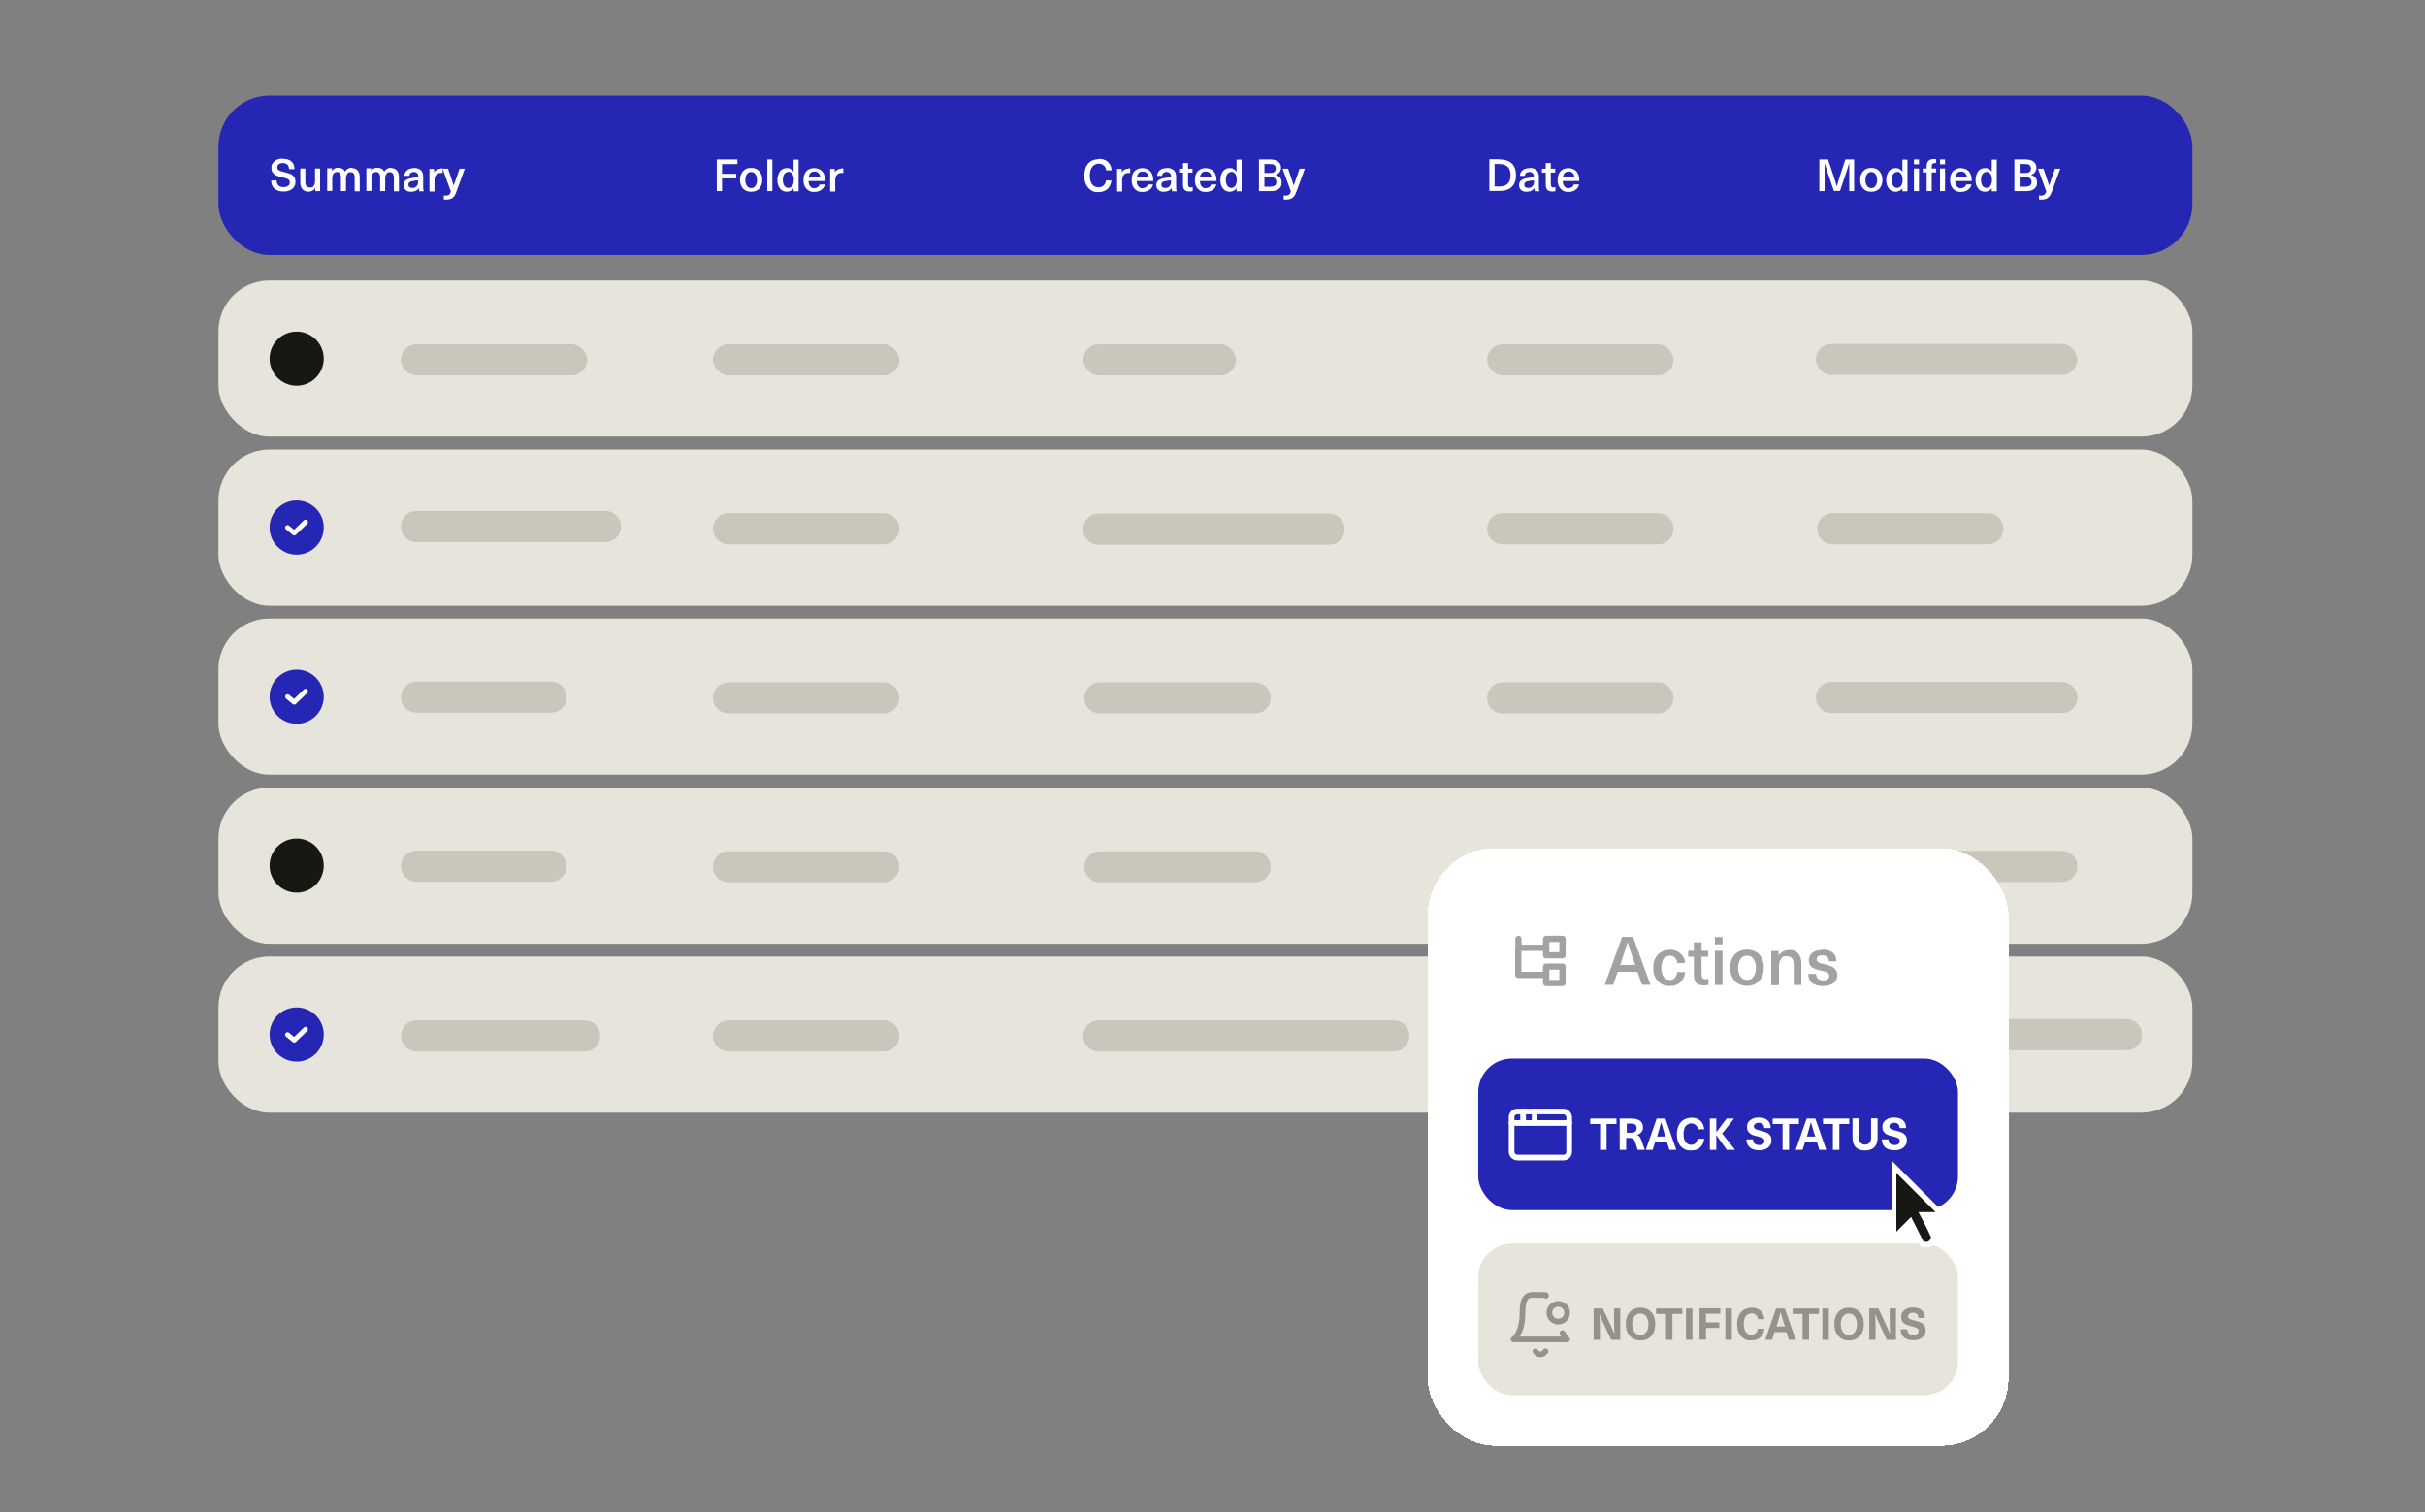 <?xml version="1.0" encoding="UTF-8"?>
<svg xmlns="http://www.w3.org/2000/svg" version="1.1" viewBox="0 0 1200 748.4">
  <rect x="0" y="0" width="1200" height="748.4" fill="#808080" stroke="none"/>
  <defs>
    <style>
      .cls-1 {
        stroke-width: 3.1px;
      }

      .cls-1, .cls-2 {
        stroke: #171713;
      }

      .cls-1, .cls-2, .cls-3, .cls-4 {
        fill: none;
        stroke-linecap: round;
        stroke-linejoin: round;
      }

      .cls-5, .cls-6, .cls-7 {
        opacity: .4;
      }

      .cls-5, .cls-7 {
        isolation: isolate;
      }

      .cls-2 {
        stroke-width: 2.8px;
      }

      .cls-8, .cls-9, .cls-7 {
        fill: #171713;
      }

      .cls-9 {
        fill-rule: evenodd;
      }

      .cls-10 {
        fill: #e7e4db;
      }

      .cls-3 {
        stroke-width: 2.4px;
      }

      .cls-3, .cls-4 {
        stroke: #fff;
      }

      .cls-11 {
        fill: #fff;
      }

      .cls-4 {
        stroke-width: 2.8px;
      }

      .cls-12 {
        fill: #2526b3;
      }

      .cls-13 {
        fill: #cac6bc;
      }
    </style>
  </defs>
  <!-- Generator: Adobe Illustrator 28.6.0, SVG Export Plug-In . SVG Version: 1.2.0 Build 709)  -->
  <g>
    <g id="Layer_1">
      <g>
        <rect class="cls-12" x="108.1" y="47.3" width="976.8" height="78.9" rx="25.2" ry="25.2"/>
        <path class="cls-11" d="M139.9,78.6c1.9,0,3.3.4,4.3,1.3,1,.9,1.5,2.1,1.5,3.8h-2.7c0-1-.3-1.7-.8-2.2-.5-.5-1.3-.8-2.3-.8s-1.5.2-2,.6c-.5.4-.7.9-.7,1.5s.1.8.4,1.1c.2.3.6.5,1.1.7.5.2,1.2.4,2.1.6,1.2.3,2.2.6,2.9.9.7.3,1.4.8,1.8,1.4.5.6.7,1.5.7,2.5s-.2,1.8-.7,2.5c-.5.7-1.2,1.3-2.1,1.7-.9.4-1.9.6-3.1.6-1.9,0-3.4-.5-4.5-1.4-1.1-1-1.6-2.3-1.6-4.1h2.7c0,1.1.3,1.9.9,2.5.6.6,1.4.8,2.5.8s1.7-.2,2.3-.6c.6-.4.8-1,.8-1.7s-.1-.9-.4-1.2c-.2-.3-.6-.5-1.1-.7-.5-.2-1.2-.4-2.1-.6-1.2-.3-2.2-.6-3-.9s-1.3-.8-1.8-1.4c-.5-.6-.7-1.4-.7-2.5s.2-1.7.7-2.3c.5-.7,1.1-1.2,1.9-1.6.8-.4,1.8-.6,2.9-.6h0ZM152.7,94.9c-1.3,0-2.3-.4-3-1.2-.7-.8-1.1-1.9-1.1-3.4v-6.9h2.5v6.6c0,1.9.8,2.8,2.3,2.8s1.4-.3,1.8-.8c.5-.6.7-1.4.7-2.4v-6.2h2.5v11.2h-2.4v-1.5h0c-.4.5-.8,1-1.4,1.3s-1.2.5-1.9.5h0ZM174.2,83.2c1.2,0,2.1.4,2.8,1.2s1,1.9,1,3.4v6.9h-2.5v-6.7c0-1.9-.7-2.8-2-2.8s-1.3.3-1.7.9c-.4.6-.6,1.4-.6,2.5v6h-2.5v-6.9c0-.8-.2-1.4-.5-1.9-.3-.4-.8-.7-1.5-.7s-1.3.3-1.7.9-.6,1.5-.6,2.5v6h-2.5v-11.2h2.4v1.3h0c.4-.5.8-1,1.3-1.2.5-.3,1.1-.4,1.8-.4s1.5.2,2,.5c.6.3,1,.8,1.3,1.5.4-.7.9-1.2,1.5-1.5.6-.4,1.3-.5,2.1-.5h0ZM193.6,83.2c1.2,0,2.1.4,2.8,1.2.7.8,1,1.9,1,3.4v6.9h-2.5v-6.7c0-1.9-.7-2.8-2-2.8s-1.3.3-1.7.9c-.4.6-.6,1.4-.6,2.5v6h-2.5v-6.9c0-.8-.2-1.4-.5-1.9-.3-.4-.8-.7-1.5-.7s-1.3.3-1.7.9c-.4.6-.6,1.5-.6,2.5v6h-2.5v-11.2h2.4v1.3h0c.4-.5.8-1,1.3-1.2.5-.3,1.1-.4,1.8-.4s1.5.2,2,.5c.6.3,1,.8,1.3,1.5.4-.7.9-1.2,1.5-1.5.6-.4,1.3-.5,2.1-.5h0ZM204.8,83.1c1.5,0,2.6.4,3.4,1.1.8.7,1.2,1.8,1.2,3.3v4.2c0,1.2,0,2.2.3,3h-2.3c-.1-.5-.1-1-.1-1.6h0c-.8,1.2-2.1,1.8-3.8,1.8s-2.1-.3-2.8-.9c-.7-.6-1-1.4-1-2.4s.3-1.7,1-2.3c.7-.6,1.8-1,3.3-1.2.9-.2,1.9-.3,3-.3v-.4c0-.8-.2-1.4-.6-1.7-.4-.4-.9-.6-1.6-.6s-1.2.2-1.6.5c-.4.4-.6.8-.6,1.4h-2.5c0-1.1.5-2,1.3-2.7.8-.7,1.9-1.1,3.4-1.1h0ZM206.9,89.3c-1,0-1.8.1-2.6.3-.8.1-1.4.3-1.7.6-.3.3-.5.6-.5,1.2s.2.9.5,1.2c.4.3.8.4,1.5.4s.8,0,1.1-.2c.4-.1.6-.3.9-.6.3-.3.5-.6.6-1,.1-.4.2-.8.2-1.4v-.5h0ZM218.1,83.3c.3,0,.6,0,.9.1v2.2c-.3,0-.6,0-.9,0-1,0-1.8.3-2.3,1-.5.6-.8,1.5-.8,2.7v5.5h-2.5v-11.2h2.3v1.7h0c.7-1.2,1.8-1.8,3.2-1.8h0ZM225.8,95.1c-.4,1-.7,1.7-1.2,2.2s-.9.9-1.5,1.1c-.6.2-1.3.4-2.2.4s-.9,0-1.3-.1v-2c.3.1.7.1,1.1.1.7,0,1.2-.1,1.5-.4.4-.3.7-.8.9-1.6l-4.1-11.3h2.7l2.8,8.3h0l2.9-8.3h2.6l-4.3,11.7h0Z"/>
        <path class="cls-11" d="M357.3,81.2v4.8h7v2.3h-7v6.3h-2.6v-15.7h10.2v2.3h-7.5ZM371.7,83.1c1.1,0,2.1.2,2.9.7.8.5,1.5,1.2,1.9,2.1.5.9.7,1.9.7,3.1s-.2,2.3-.7,3.2c-.4.9-1.1,1.6-1.9,2-.8.5-1.8.7-2.9.7s-2.1-.2-2.9-.7-1.5-1.2-1.9-2c-.4-.9-.7-1.9-.7-3.2s.2-2.2.7-3.1c.5-.9,1.1-1.6,1.9-2.1s1.8-.7,2.9-.7ZM371.7,85.1c-.9,0-1.6.4-2.1,1.1-.5.7-.8,1.7-.8,2.9s.3,2.2.8,2.9c.5.7,1.2,1.1,2.1,1.1s1.6-.4,2.1-1.1c.5-.7.8-1.7.8-2.9s-.3-2.2-.8-2.9c-.5-.7-1.2-1.1-2.1-1.1ZM379.7,94.6v-15.7h2.5v15.7h-2.5ZM392.7,94.6v-1.5h0c-.3.6-.8,1-1.4,1.3-.6.3-1.2.5-1.9.5s-1.8-.2-2.5-.7c-.7-.5-1.2-1.2-1.6-2-.4-.9-.6-1.9-.6-3.1s.2-2.2.6-3.1c.4-.9.9-1.6,1.6-2.1.7-.5,1.5-.7,2.5-.7s1.3.1,1.9.5c.6.3,1,.7,1.4,1.3h0v-6h2.5v15.7h-2.5ZM390.1,85.1c-.9,0-1.5.4-2,1.1-.5.7-.7,1.7-.7,2.8s.2,2.1.7,2.9c.5.7,1.2,1.1,2,1.1s1.5-.4,2-1.1c.5-.7.7-1.7.7-2.9s-.2-2.2-.7-2.9c-.5-.7-1.1-1.1-2-1.1ZM403,93.1c.7,0,1.3-.2,1.7-.5.5-.3.7-.8.9-1.3h2.6c-.2,1.1-.8,1.9-1.7,2.6s-2.1,1.1-3.5,1.1-2.1-.2-2.9-.7c-.8-.5-1.4-1.2-1.9-2.1-.4-.9-.6-2-.6-3.2s.2-2.1.6-3c.4-.9,1-1.6,1.9-2.1.8-.5,1.8-.7,2.9-.7s2.3.4,3.2,1c.9.7,1.5,1.6,1.8,2.8.2.7.3,1.5.3,2.6h-8.2c0,1.2.3,2.1.9,2.7.5.6,1.2.9,2.1.9h0ZM403,84.9c-.8,0-1.4.2-1.9.7-.5.5-.8,1.2-.9,2.2h5.7c0-1-.4-1.7-.9-2.2-.5-.5-1.1-.7-1.9-.7h0ZM416.4,83.3c.3,0,.6,0,.9.1v2.2c-.3,0-.6,0-.9,0-1,0-1.8.3-2.3,1-.5.6-.8,1.5-.8,2.7v5.5h-2.5v-11.2h2.3v1.7h0c.7-1.2,1.8-1.8,3.2-1.8h0Z"/>
        <path class="cls-11" d="M543.7,78.6c1.2,0,2.3.2,3.3.7,1,.5,1.7,1.2,2.2,2,.5.8.8,1.8.9,3h-2.7c-.1-1-.5-1.9-1.2-2.4-.7-.6-1.5-.9-2.5-.9s-2.4.5-3.2,1.6c-.8,1-1.2,2.4-1.2,4.3s.4,3.2,1.1,4.3c.8,1,1.8,1.5,3.1,1.5s1.9-.3,2.6-.9c.7-.6,1.1-1.4,1.2-2.5h2.7c-.2,1.8-.8,3.2-2,4.3-1.2,1-2.7,1.5-4.5,1.5s-2.7-.3-3.7-1c-1-.7-1.8-1.6-2.4-2.8-.6-1.2-.8-2.7-.8-4.4s.3-3.1.8-4.3c.6-1.2,1.4-2.2,2.4-2.8s2.3-1,3.8-1h0ZM558.4,83.3c.3,0,.6,0,.9.1v2.2c-.3,0-.6,0-.9,0-1,0-1.8.3-2.3,1-.5.6-.8,1.5-.8,2.7v5.5h-2.5v-11.2h2.3v1.7h0c.7-1.2,1.8-1.8,3.2-1.8h0ZM565.4,93.1c.7,0,1.3-.2,1.7-.5.5-.3.7-.8.9-1.3h2.6c-.2,1.1-.8,1.9-1.7,2.6-.9.7-2.1,1.1-3.5,1.1s-2.1-.2-2.9-.7c-.8-.5-1.4-1.2-1.9-2.1-.4-.9-.6-2-.6-3.2s.2-2.1.6-3,1-1.6,1.9-2.1c.8-.5,1.8-.7,2.9-.7s2.3.4,3.2,1c.9.7,1.5,1.6,1.8,2.8.2.7.3,1.5.3,2.6h-8.2c0,1.2.3,2.1.9,2.7.5.6,1.2.9,2.1.9h0ZM565.4,84.9c-.8,0-1.4.2-1.9.7-.5.5-.8,1.2-.9,2.2h5.7c0-1-.4-1.7-.9-2.2-.5-.5-1.1-.7-1.9-.7h0ZM577.4,83.1c1.5,0,2.6.4,3.4,1.1.8.7,1.2,1.8,1.2,3.3v4.2c0,1.2,0,2.2.3,3h-2.3c0-.5-.2-1-.2-1.6h0c-.8,1.2-2.1,1.8-3.8,1.8s-2.1-.3-2.8-.9c-.7-.6-1-1.4-1-2.4s.3-1.7,1-2.3c.7-.6,1.8-1,3.3-1.2.9-.2,1.9-.3,3-.3v-.4c0-.8-.2-1.4-.6-1.7-.4-.4-.9-.6-1.6-.6s-1.2.2-1.6.5-.6.8-.6,1.4h-2.5c0-1.1.5-2,1.3-2.7.8-.7,1.9-1.1,3.4-1.1h0ZM579.5,89.3c-1,0-1.8.1-2.6.3-.8.1-1.4.3-1.7.6-.3.3-.5.6-.5,1.2s.2.9.5,1.2c.3.3.8.4,1.5.4s.8,0,1.1-.2c.3-.1.7-.3.9-.6.3-.3.5-.6.6-1,.1-.4.2-.8.2-1.4v-.5h0ZM589.4,92.7c.3,0,.6,0,.8-.1v2c-.5.1-.9.2-1.4.2-1.2,0-2.1-.3-2.6-.8-.5-.5-.8-1.4-.8-2.6v-6h-1.9v-1.9h1.9v-2.8h2.5v2.8h2.2v1.9h-2.2v5.6c0,.6.1,1.1.3,1.4.2.3.6.4,1.2.4h0ZM596.7,93.1c.7,0,1.3-.2,1.7-.5.5-.3.7-.8.9-1.3h2.6c-.2,1.1-.8,1.9-1.7,2.6-.9.7-2.1,1.1-3.5,1.1s-2.1-.2-2.9-.7c-.8-.5-1.4-1.2-1.9-2.1-.4-.9-.6-2-.6-3.2s.2-2.1.6-3,1-1.6,1.9-2.1c.8-.5,1.8-.7,2.9-.7s2.3.4,3.2,1c.9.7,1.5,1.6,1.8,2.8.2.7.3,1.5.3,2.6h-8.2c0,1.2.3,2.1.9,2.7.5.6,1.2.9,2.1.9h0ZM596.6,84.9c-.8,0-1.4.2-1.9.7-.5.5-.8,1.2-.9,2.2h5.7c0-1-.4-1.7-.9-2.2-.5-.5-1.1-.7-1.9-.7h0ZM611.9,94.6v-1.5h0c-.3.6-.8,1-1.4,1.3-.6.3-1.2.5-1.9.5s-1.8-.2-2.5-.7c-.7-.5-1.2-1.2-1.6-2-.4-.9-.6-1.9-.6-3.1s.2-2.2.6-3.1c.4-.9.9-1.6,1.6-2.1.7-.5,1.5-.7,2.5-.7s1.3.1,1.9.5c.6.3,1,.7,1.4,1.3h0v-6h2.5v15.7h-2.5ZM609.3,85.1c-.8,0-1.5.4-2,1.1-.5.7-.7,1.7-.7,2.8s.2,2.1.7,2.9c.5.7,1.2,1.1,2,1.1s1.5-.4,2-1.1c.5-.7.7-1.7.7-2.9s-.2-2.2-.7-2.9c-.5-.7-1.1-1.1-2-1.1ZM628.4,78.9c1.8,0,3.2.4,4.1,1.1.9.7,1.4,1.7,1.4,2.9,0,1.8-.9,3-2.7,3.7h0c2,.5,3,1.7,3,3.7s-.5,2.4-1.4,3.2c-1,.8-2.3,1.1-4,1.1h-5.8v-15.7h5.4,0ZM625.7,85.6h2.6c1.1,0,1.9-.2,2.3-.5.5-.4.7-1,.7-1.7s-.2-1.3-.7-1.7c-.5-.4-1.2-.5-2.2-.5h-2.7v4.5h0ZM625.7,92.4h2.8c1.1,0,1.9-.2,2.4-.6s.7-1,.7-1.8-.3-1.4-.8-1.8c-.5-.4-1.3-.6-2.5-.6h-2.6v4.7h0ZM641.4,95.1c-.3,1-.7,1.7-1.2,2.2s-.9.9-1.5,1.1c-.6.2-1.3.4-2.2.4s-.9,0-1.3-.1v-2c.3.1.7.1,1.1.1.7,0,1.2-.1,1.5-.4.4-.3.7-.8,1-1.6l-4.1-11.3h2.7l2.8,8.3h0l2.9-8.3h2.6l-4.3,11.7h0Z"/>
        <path class="cls-11" d="M742,78.9c2.6,0,4.7.7,6.1,2,1.4,1.4,2.1,3.3,2.1,5.8s-.7,4.5-2.1,5.8c-1.4,1.4-3.5,2-6.1,2h-5v-15.7h5ZM739.6,92.3h2.4c1.8,0,3.2-.5,4.1-1.4.9-.9,1.4-2.3,1.4-4.2s-.5-3.2-1.4-4.1c-.9-.9-2.3-1.4-4.1-1.4h-2.4v11.1h0ZM756.9,83.1c1.5,0,2.6.4,3.4,1.1.8.7,1.2,1.8,1.2,3.3v4.2c0,1.2,0,2.2.3,3h-2.3c0-.5-.2-1-.2-1.6h0c-.8,1.2-2.1,1.8-3.8,1.8s-2.1-.3-2.8-.9c-.7-.6-1-1.4-1-2.4s.3-1.7,1-2.3c.7-.6,1.8-1,3.3-1.2.9-.2,1.9-.3,3-.3v-.4c0-.8-.2-1.4-.6-1.7-.4-.4-.9-.6-1.6-.6s-1.2.2-1.6.5-.6.8-.6,1.4h-2.5c0-1.1.5-2,1.3-2.7.8-.7,1.9-1.1,3.4-1.1h0ZM759.1,89.3c-1,0-1.8.1-2.6.3-.8.1-1.4.3-1.7.6-.3.3-.5.6-.5,1.2s.2.9.5,1.2c.3.3.8.4,1.5.4s.8,0,1.1-.2c.3-.1.7-.3.9-.6.3-.3.5-.6.6-1,.1-.4.2-.8.2-1.4v-.5h0ZM768.9,92.7c.3,0,.6,0,.8-.1v2c-.5.1-.9.2-1.4.2-1.2,0-2.1-.3-2.6-.8-.5-.5-.8-1.4-.8-2.6v-6h-1.9v-1.9h1.9v-2.8h2.5v2.8h2.2v1.9h-2.2v5.6c0,.6.1,1.1.3,1.4.2.3.6.4,1.2.4h0ZM776.2,93.1c.7,0,1.3-.2,1.7-.5.5-.3.7-.8.9-1.3h2.6c-.2,1.1-.8,1.9-1.7,2.6-.9.7-2.1,1.1-3.5,1.1s-2.1-.2-2.9-.7c-.8-.5-1.4-1.2-1.9-2.1-.4-.9-.6-2-.6-3.2s.2-2.1.6-3,1-1.6,1.9-2.1,1.8-.7,2.9-.7,2.3.4,3.2,1c.9.7,1.5,1.6,1.8,2.8.2.7.3,1.5.3,2.6h-8.2c0,1.2.3,2.1.9,2.7.5.6,1.2.9,2.1.9h0ZM776.2,84.9c-.8,0-1.4.2-1.9.7-.5.5-.8,1.2-.9,2.2h5.7c0-1-.4-1.7-.9-2.2-.5-.5-1.1-.7-1.9-.7h0Z"/>
        <path class="cls-11" d="M915.1,94.6v-7.9c0-2.2,0-4.2,0-6h0c-.5,1.7-1.2,3.7-1.9,5.9l-2.7,7.9h-3l-2.7-7.9c-.7-2.2-1.4-4.2-1.9-5.9h0c0,1.8,0,3.8,0,6v7.9h-2.6v-15.7h4.3l2.5,7.5c.7,2,1.3,4,1.8,5.9h0c.6-2,1.2-4,1.8-5.9l2.5-7.5h4.3v15.7h-2.6,0ZM926,83.1c1.1,0,2.1.2,2.9.7.8.5,1.5,1.2,1.9,2.1.5.9.7,1.9.7,3.1s-.2,2.3-.7,3.2c-.4.9-1.1,1.6-1.9,2-.8.5-1.8.7-2.9.7s-2.1-.2-2.9-.7-1.5-1.2-1.9-2c-.4-.9-.7-1.9-.7-3.2s.2-2.2.7-3.1c.5-.9,1.1-1.6,1.9-2.1s1.8-.7,2.9-.7ZM926,85.1c-.9,0-1.6.4-2.1,1.1-.5.7-.8,1.7-.8,2.9s.3,2.2.8,2.9c.5.7,1.2,1.1,2.1,1.1s1.6-.4,2.1-1.1.8-1.7.8-2.9-.3-2.2-.8-2.9c-.5-.7-1.2-1.1-2.1-1.1ZM941.4,94.6v-1.5h0c-.3.6-.8,1-1.4,1.3-.6.3-1.2.5-1.9.5s-1.8-.2-2.5-.7c-.7-.5-1.2-1.2-1.6-2-.4-.9-.6-1.9-.6-3.1s.2-2.2.6-3.1c.4-.9.9-1.6,1.6-2.1.7-.5,1.5-.7,2.5-.7s1.3.1,1.9.5c.6.3,1,.7,1.4,1.3h0v-6h2.5v15.7h-2.5ZM938.8,85.1c-.8,0-1.5.4-2,1.1-.5.7-.7,1.7-.7,2.8s.2,2.1.7,2.9c.5.7,1.2,1.1,2,1.1s1.5-.4,2-1.1c.5-.7.7-1.7.7-2.9s-.2-2.2-.7-2.9c-.5-.7-1.1-1.1-2-1.1ZM947.1,94.6v-11.2h2.5v11.2h-2.5ZM947.1,81.3v-2.4h2.5v2.4h-2.5ZM953.4,82.2c0-1.1.3-2,.9-2.6.6-.6,1.4-.9,2.5-.9s.8,0,1.3.1v1.9c-.2,0-.4,0-.6,0-.5,0-1,.1-1.2.4-.3.3-.4.7-.4,1.4v.9h2.2v1.9h-2.2v9.3h-2.5v-9.3h-1.9v-1.9h1.9v-1.2h0ZM962.5,81.3h-2.5v-2.4h2.5v2.4ZM962.5,83.4v11.2h-2.5v-11.2h2.5ZM970.4,93.1c.7,0,1.3-.2,1.7-.5.5-.3.7-.8.9-1.3h2.6c-.2,1.1-.8,1.9-1.7,2.6-.9.7-2.1,1.1-3.5,1.1s-2.1-.2-2.9-.7c-.8-.5-1.4-1.2-1.9-2.1-.4-.9-.6-2-.6-3.2s.2-2.1.6-3,1-1.6,1.9-2.1c.8-.5,1.8-.7,2.9-.7s2.3.4,3.2,1c.9.7,1.5,1.6,1.8,2.8.2.7.3,1.5.3,2.6h-8.2c0,1.2.3,2.1.9,2.7.5.6,1.2.9,2.1.9h0ZM970.4,84.9c-.8,0-1.4.2-1.9.7-.5.5-.8,1.2-.9,2.2h5.7c0-1-.4-1.7-.9-2.2-.5-.5-1.1-.7-1.9-.7h0ZM985.6,94.6v-1.5h0c-.3.6-.8,1-1.4,1.3-.6.3-1.2.5-1.9.5s-1.8-.2-2.5-.7c-.7-.5-1.2-1.2-1.6-2-.4-.9-.6-1.9-.6-3.1s.2-2.2.6-3.1c.4-.9.9-1.6,1.6-2.1.7-.5,1.5-.7,2.5-.7s1.3.1,1.9.5c.6.3,1,.7,1.4,1.3h0v-6h2.5v15.7h-2.5ZM983,85.1c-.8,0-1.5.4-2,1.1-.5.7-.7,1.7-.7,2.8s.2,2.1.7,2.9c.5.7,1.2,1.1,2,1.1s1.5-.4,2-1.1c.5-.7.7-1.7.7-2.9s-.2-2.2-.7-2.9c-.5-.7-1.1-1.1-2-1.1ZM1002.2,78.9c1.8,0,3.2.4,4.1,1.1.9.7,1.4,1.7,1.4,2.9,0,1.8-.9,3-2.7,3.7h0c2,.5,3,1.7,3,3.7s-.5,2.4-1.4,3.2c-1,.8-2.3,1.1-4,1.1h-5.8v-15.7h5.4,0ZM999.4,85.6h2.6c1.1,0,1.9-.2,2.3-.5.5-.4.7-1,.7-1.7s-.2-1.3-.7-1.7c-.5-.4-1.2-.5-2.2-.5h-2.7v4.5h0ZM999.4,92.4h2.8c1.1,0,1.9-.2,2.4-.6s.7-1,.7-1.8-.3-1.4-.8-1.8c-.5-.4-1.3-.6-2.5-.6h-2.6v4.7h0ZM1015.2,95.1c-.3,1-.7,1.7-1.2,2.2s-.9.9-1.5,1.1c-.6.2-1.3.4-2.2.4s-.9,0-1.3-.1v-2c.3.1.7.1,1.1.1.7,0,1.2-.1,1.5-.4.4-.3.7-.8,1-1.6l-4.1-11.3h2.7l2.8,8.3h0l2.9-8.3h2.6l-4.3,11.7h0Z"/>
        <rect class="cls-10" x="108.1" y="138.8" width="976.8" height="77.3" rx="25.2" ry="25.2"/>
        <circle class="cls-8" cx="146.8" cy="177.5" r="13.4"/>
        <rect class="cls-13" x="198.4" y="170.4" width="92.2" height="15.4" rx="7.7" ry="7.7"/>
        <rect class="cls-13" x="352.8" y="170.4" width="92.2" height="15.4" rx="7.7" ry="7.7"/>
        <rect class="cls-13" x="536.1" y="170.4" width="75.5" height="15.4" rx="7.7" ry="7.7"/>
        <rect class="cls-13" x="735.9" y="170.4" width="92.2" height="15.4" rx="7.7" ry="7.7"/>
        <rect class="cls-13" x="898.6" y="170.2" width="129.3" height="15.4" rx="7.7" ry="7.7"/>
        <rect class="cls-10" x="108.1" y="222.5" width="976.8" height="77.3" rx="25.2" ry="25.2"/>
        <path class="cls-12" d="M146.8,247.7h0c7.4,0,13.4,6,13.4,13.4h0c0,7.4-6,13.4-13.4,13.4h0c-7.4,0-13.4-6-13.4-13.4h0c0-7.4,6-13.4,13.4-13.4Z"/>
        <path class="cls-3" d="M142.3,261.1l3.3,2.7,5.6-5.4"/>
        <path class="cls-13" d="M206.1,252.9h93.5c4.2,0,7.7,3.4,7.7,7.7h0c0,4.2-3.4,7.7-7.7,7.7h-93.5c-4.2,0-7.7-3.4-7.7-7.7h0c0-4.2,3.4-7.7,7.7-7.7Z"/>
        <path class="cls-13" d="M360.5,254h76.8c4.2,0,7.7,3.4,7.7,7.7h0c0,4.2-3.4,7.7-7.7,7.7h-76.8c-4.2,0-7.7-3.4-7.7-7.7h0c0-4.2,3.4-7.7,7.7-7.7Z"/>
        <path class="cls-13" d="M543.7,254.2h114c4.2,0,7.7,3.4,7.7,7.7h0c0,4.2-3.4,7.7-7.7,7.7h-114c-4.2,0-7.7-3.4-7.7-7.7h0c0-4.2,3.4-7.7,7.7-7.7Z"/>
        <path class="cls-13" d="M743.6,254h76.8c4.2,0,7.7,3.4,7.7,7.7h0c0,4.2-3.4,7.7-7.7,7.7h-76.8c-4.2,0-7.7-3.4-7.7-7.7h0c0-4.2,3.4-7.7,7.7-7.7Z"/>
        <path class="cls-13" d="M906.9,254h76.8c4.2,0,7.7,3.4,7.7,7.7h0c0,4.2-3.4,7.7-7.7,7.7h-76.8c-4.2,0-7.7-3.4-7.7-7.7h0c0-4.2,3.4-7.7,7.7-7.7Z"/>
        <rect class="cls-10" x="108.1" y="306.1" width="976.8" height="77.3" rx="25.2" ry="25.2"/>
        <path class="cls-12" d="M146.8,331.4h0c7.4,0,13.4,6,13.4,13.4h0c0,7.4-6,13.4-13.4,13.4h0c-7.4,0-13.4-6-13.4-13.4h0c0-7.4,6-13.4,13.4-13.4Z"/>
        <path class="cls-3" d="M142.3,344.8l3.3,2.7,5.6-5.4"/>
        <path class="cls-13" d="M206.1,337.3h66.6c4.2,0,7.7,3.4,7.7,7.7h0c0,4.2-3.4,7.7-7.7,7.7h-66.6c-4.2,0-7.7-3.4-7.7-7.7h0c0-4.2,3.4-7.7,7.7-7.7Z"/>
        <path class="cls-13" d="M360.5,337.7h76.8c4.2,0,7.7,3.4,7.7,7.7h0c0,4.2-3.4,7.7-7.7,7.7h-76.8c-4.2,0-7.7-3.4-7.7-7.7h0c0-4.2,3.4-7.7,7.7-7.7Z"/>
        <path class="cls-13" d="M544.3,337.7h76.8c4.2,0,7.7,3.4,7.7,7.7h0c0,4.2-3.4,7.7-7.7,7.7h-76.8c-4.2,0-7.7-3.4-7.7-7.7h0c0-4.2,3.4-7.7,7.7-7.7Z"/>
        <path class="cls-13" d="M743.6,337.7h76.8c4.2,0,7.7,3.4,7.7,7.7h0c0,4.2-3.4,7.7-7.7,7.7h-76.8c-4.2,0-7.7-3.4-7.7-7.7h0c0-4.2,3.4-7.7,7.7-7.7Z"/>
        <path class="cls-13" d="M906.3,337.5h114c4.2,0,7.7,3.4,7.7,7.7h0c0,4.2-3.4,7.7-7.7,7.7h-114c-4.2,0-7.7-3.4-7.7-7.7h0c0-4.2,3.4-7.7,7.7-7.7h0Z"/>
        <rect class="cls-10" x="108.1" y="389.8" width="976.8" height="77.3" rx="25.2" ry="25.2"/>
        <circle class="cls-8" cx="146.8" cy="428.4" r="13.4"/>
        <path class="cls-13" d="M206.1,421h66.6c4.2,0,7.7,3.4,7.7,7.7h0c0,4.2-3.4,7.7-7.7,7.7h-66.6c-4.2,0-7.7-3.4-7.7-7.7h0c0-4.2,3.4-7.7,7.7-7.7Z"/>
        <path class="cls-13" d="M360.5,421.3h76.8c4.2,0,7.7,3.4,7.7,7.7h0c0,4.2-3.4,7.7-7.7,7.7h-76.8c-4.2,0-7.7-3.4-7.7-7.7h0c0-4.2,3.4-7.7,7.7-7.7Z"/>
        <path class="cls-13" d="M544.3,421.3h76.8c4.2,0,7.7,3.4,7.7,7.7h0c0,4.2-3.4,7.7-7.7,7.7h-76.8c-4.2,0-7.7-3.4-7.7-7.7h0c0-4.2,3.4-7.7,7.7-7.7Z"/>
        <path class="cls-13" d="M743.6,421.3h76.8c4.2,0,7.7,3.4,7.7,7.7h0c0,4.2-3.4,7.7-7.7,7.7h-76.8c-4.2,0-7.7-3.4-7.7-7.7h0c0-4.2,3.4-7.7,7.7-7.7Z"/>
        <path class="cls-13" d="M906.3,421.1h114c4.2,0,7.7,3.4,7.7,7.7h0c0,4.2-3.4,7.7-7.7,7.7h-114c-4.2,0-7.7-3.4-7.7-7.7h0c0-4.2,3.4-7.7,7.7-7.7h0Z"/>
        <rect class="cls-10" x="108.1" y="473.4" width="976.8" height="77.3" rx="25.2" ry="25.2"/>
        <path class="cls-12" d="M146.8,498.6h0c7.4,0,13.4,6,13.4,13.4h0c0,7.4-6,13.4-13.4,13.4h0c-7.4,0-13.4-6-13.4-13.4h0c0-7.4,6-13.4,13.4-13.4Z"/>
        <path class="cls-3" d="M142.3,512.1l3.3,2.7,5.6-5.4"/>
        <path class="cls-13" d="M206.1,505h83.2c4.2,0,7.7,3.4,7.7,7.7h0c0,4.2-3.4,7.7-7.7,7.7h-83.2c-4.2,0-7.7-3.4-7.7-7.7h0c0-4.2,3.4-7.7,7.7-7.7Z"/>
        <path class="cls-13" d="M360.5,505h76.8c4.2,0,7.7,3.4,7.7,7.7h0c0,4.2-3.4,7.7-7.7,7.7h-76.8c-4.2,0-7.7-3.4-7.7-7.7h0c0-4.2,3.4-7.7,7.7-7.7Z"/>
        <path class="cls-13" d="M543.7,505h146c4.2,0,7.7,3.4,7.7,7.7h0c0,4.2-3.4,7.7-7.7,7.7h-146c-4.2,0-7.7-3.4-7.7-7.7h0c0-4.2,3.4-7.7,7.7-7.7Z"/>
        <path class="cls-13" d="M743.6,505h76.8c4.2,0,7.7,3.4,7.7,7.7h0c0,4.2-3.4,7.7-7.7,7.7h-76.8c-4.2,0-7.7-3.4-7.7-7.7h0c0-4.2,3.4-7.7,7.7-7.7Z"/>
        <path class="cls-13" d="M906.3,504.4h146c4.2,0,7.7,3.4,7.7,7.7h0c0,4.2-3.4,7.7-7.7,7.7h-146c-4.2,0-7.7-3.4-7.7-7.7h0c0-4.2,3.4-7.7,7.7-7.7h0Z"/>
      </g>
      <g>
        <g>
          <rect class="cls-11" x="706.5" y="419.8" width="287.4" height="295.7" rx="33.3" ry="33.3" shape-rendering="crispEdges"/>
          <g class="cls-6">
            <rect class="cls-1" x="765.1" y="464.7" width="8.1" height="8.1"/>
            <rect class="cls-1" x="765.1" y="478.4" width="8.1" height="8.1"/>
            <path class="cls-1" d="M751.4,464.7v4.4M765.1,482.5h-13.8v-13.4M751.4,469.1h13.8"/>
          </g>
          <path class="cls-7" d="M800.5,481l-2.2,6.4h-4.2l8.6-23.7h5.4l8.6,23.7h-4.2l-2.2-6.4h-9.8,0ZM808.5,475.7c-1.3-3.9-2.4-7.1-3.1-9.4h0c-1.2,3.8-2.2,7-3,9.4l-.6,1.9h7.4l-.6-1.9h0ZM826.2,470c1.4,0,2.7.3,3.8.9,1.1.6,2,1.3,2.7,2.3s1.1,2.1,1.2,3.4h-4c0-1.1-.5-2-1.1-2.6-.7-.7-1.5-1-2.5-1s-2.4.5-3.1,1.6c-.7,1-1.1,2.5-1.1,4.4s.4,3.3,1.1,4.4c.8,1,1.8,1.6,3.1,1.6s1.9-.4,2.5-1.1c.7-.7,1-1.7,1.1-2.8h4c-.2,2.1-1,3.7-2.3,5-1.4,1.3-3.1,1.9-5.3,1.9s-3.1-.4-4.3-1.1-2.2-1.8-2.9-3.1c-.7-1.4-1-2.9-1-4.8s.3-3.4,1-4.7c.7-1.4,1.7-2.4,2.9-3.1,1.2-.7,2.7-1.1,4.3-1.1h0ZM844.2,484.6c.5,0,.9,0,1.2-.2v3c-.7.2-1.4.3-2.1.3-1.8,0-3.1-.4-3.9-1.2-.8-.8-1.2-2.2-1.2-4v-9h-2.8v-2.9h2.8v-4.2h3.8v4.2h3.3v2.9h-3.3v8.5c0,1,.2,1.6.5,2.1.4.4.9.6,1.8.6h0ZM848.6,487.5v-16.9h3.8v16.9h-3.8ZM848.6,467.4v-3.6h3.8v3.6h-3.8ZM864.5,470c1.7,0,3.1.4,4.4,1.1,1.3.7,2.2,1.8,2.9,3.1.7,1.3,1,2.9,1,4.7s-.3,3.4-1,4.8c-.7,1.3-1.6,2.4-2.9,3.1-1.2.7-2.7,1.1-4.4,1.1s-3.2-.4-4.4-1.1c-1.3-.7-2.2-1.8-2.9-3.1-.7-1.4-1-2.9-1-4.8s.3-3.4,1-4.7c.7-1.4,1.7-2.4,2.9-3.1,1.3-.7,2.7-1.1,4.4-1.1ZM864.5,473c-1.4,0-2.4.5-3.2,1.6s-1.2,2.5-1.2,4.4.4,3.3,1.2,4.4c.8,1.1,1.8,1.6,3.2,1.6s2.4-.5,3.2-1.6c.8-1.1,1.2-2.5,1.2-4.4s-.4-3.3-1.2-4.4c-.8-1.1-1.8-1.6-3.2-1.6ZM885.3,470.1c2,0,3.5.6,4.5,1.8,1.1,1.2,1.6,2.9,1.6,5.2v10.4h-3.8v-10c0-2.8-1.1-4.2-3.4-4.2s-2.1.4-2.8,1.3c-.7.8-1.1,2-1.1,3.6v9.4h-3.8v-16.9h3.6v2.2h0c.6-.8,1.3-1.4,2.1-1.9.9-.5,1.8-.7,2.9-.7h0ZM901.9,470c2.2,0,3.8.5,5,1.5,1.2,1,1.8,2.4,1.8,4.3h-3.7c0-1-.3-1.7-.8-2.2-.6-.5-1.4-.8-2.4-.8s-1.6.2-2.1.5c-.5.4-.7.8-.7,1.5s.1.8.4,1.1c.3.3.6.5,1.1.7.5.2,1.3.4,2.3.6,1.5.4,2.6.7,3.4,1.1.8.3,1.5.8,2.1,1.6.6.7.9,1.7.9,2.9s-.7,2.8-1.9,3.8c-1.3.9-3,1.4-5.2,1.4s-4.1-.5-5.4-1.5c-1.3-1-1.9-2.6-1.9-4.5h3.9c0,1,.3,1.8.9,2.4.6.6,1.5.8,2.6.8s1.7-.2,2.2-.6c.5-.4.8-.9.8-1.5s-.2-1-.4-1.3c-.3-.3-.7-.6-1.3-.8-.5-.2-1.4-.4-2.6-.7-1.3-.3-2.3-.6-3.1-.9-.7-.3-1.4-.8-1.9-1.4-.5-.7-.8-1.6-.8-2.8s.3-1.9.8-2.6c.5-.8,1.3-1.4,2.3-1.8s2.2-.6,3.5-.6h0Z"/>
          <rect class="cls-12" x="731.5" y="523.9" width="237.4" height="75" rx="16.7" ry="16.7"/>
          <rect class="cls-10" x="731.5" y="615.5" width="237.4" height="75" rx="16.7" ry="16.7"/>
          <g>
            <path class="cls-11" d="M957.7,611.1c.4,1,0,4.9-2.2,5.8-2.3.9-5.1,0-5.1,0l-5.2-10.5-9,9v-40.9l27.7,27.7h-10.3c.5,1,3.7,7.5,4.3,8.8Z"/>
            <path class="cls-9" d="M938.4,580.5v29.1l7.3-7.3,6.1,12.1s1.6.5,2.4,0,1.6-1.6,1.2-2.4c-1.7-4-6.1-12.1-6.1-12.1h8.5l-19.4-19.4h0Z"/>
          </g>
        </g>
        <g>
          <path class="cls-4" d="M759.4,550.1v5.7"/>
          <path class="cls-4" d="M753.7,550.1v5.7"/>
          <rect class="cls-4" x="748" y="550.1" width="28.5" height="22.8" rx="2.8" ry="2.8"/>
          <path class="cls-4" d="M748,555.8h28.5"/>
        </g>
        <g class="cls-5">
          <path class="cls-8" d="M797.3,663.1l-3-6.3c-1.1-2.3-2-4.5-2.8-6.4h0c.1,2.4.2,4.6.2,6.7v6h-3.1v-15.5h4.5l3,6.3c1.1,2.3,2,4.5,2.8,6.4h0c-.1-2.4-.2-4.6-.2-6.7v-6h3.1v15.5h-4.5Z"/>
          <path class="cls-8" d="M815.7,648.2c1.1.7,1.9,1.6,2.5,2.8.6,1.2.9,2.7.9,4.3s-.3,3.1-.9,4.3c-.6,1.2-1.4,2.2-2.5,2.8-1.1.7-2.4,1-3.9,1s-2.8-.3-3.9-1c-1.1-.7-1.9-1.6-2.5-2.8-.6-1.2-.9-2.7-.9-4.3s.3-3.1.9-4.3c.6-1.2,1.4-2.2,2.5-2.8,1.1-.7,2.4-1,3.9-1s2.8.3,3.9,1ZM808.8,651.5c-.7.9-1.1,2.2-1.1,3.9s.4,2.9,1.1,3.9c.7.9,1.7,1.4,2.9,1.4s2.2-.5,2.9-1.4c.7-.9,1.1-2.2,1.1-3.9s-.4-2.9-1.1-3.9c-.7-.9-1.7-1.4-2.9-1.4s-2.2.5-2.9,1.4Z"/>
          <path class="cls-8" d="M827.6,650.3v12.8h-3.2v-12.8h-4.9v-2.7h13v2.7h-4.9Z"/>
          <path class="cls-8" d="M834.3,663.1v-15.5h3.2v15.5h-3.2Z"/>
          <path class="cls-8" d="M844.2,650.3v4.2h6.6v2.7h-6.6v5.8h-3.2v-15.5h10.3v2.7h-7.1,0Z"/>
          <path class="cls-8" d="M853.8,663.1v-15.5h3.2v15.5h-3.2Z"/>
          <path class="cls-8" d="M870,647.9c1,.5,1.7,1.2,2.2,2,.5.9.8,1.9.9,3h-3.2c0-.9-.4-1.6-1-2.1-.6-.5-1.3-.8-2.2-.8s-2.1.5-2.8,1.4c-.7.9-1,2.2-1,3.9s.3,2.9,1,3.9,1.6,1.4,2.7,1.4,1.7-.3,2.2-.8.9-1.2,1-2.2h3.3c-.2,1.8-.8,3.2-2,4.3s-2.7,1.5-4.6,1.5-2.7-.3-3.7-1c-1.1-.7-1.9-1.6-2.4-2.8-.6-1.2-.8-2.7-.8-4.3s.3-3.1.9-4.3,1.4-2.2,2.5-2.8,2.3-1,3.8-1,2.4.2,3.3.7h0Z"/>
          <path class="cls-8" d="M878.1,659.3l-1.2,3.8h-3.4l5.4-15.5h4.3l5.4,15.5h-3.4l-1.2-3.8h-5.9,0ZM882.9,655.5c-.7-2.3-1.3-4.3-1.8-6.1h0c-.5,2-1.1,4-1.7,6.1l-.3,1h4.2l-.3-1h0Z"/>
          <path class="cls-8" d="M895.2,650.3v12.8h-3.2v-12.8h-4.9v-2.7h13v2.7h-4.9Z"/>
          <path class="cls-8" d="M901.8,663.1v-15.5h3.2v15.5h-3.2Z"/>
          <path class="cls-8" d="M918.9,648.2c1.1.7,1.9,1.6,2.5,2.8.6,1.2.9,2.7.9,4.3s-.3,3.1-.9,4.3c-.6,1.2-1.4,2.2-2.5,2.8-1.1.7-2.4,1-3.9,1s-2.8-.3-3.9-1c-1.1-.7-1.9-1.6-2.5-2.8-.6-1.2-.9-2.7-.9-4.3s.3-3.1.9-4.3c.6-1.2,1.4-2.2,2.5-2.8,1.1-.7,2.4-1,3.9-1s2.8.3,3.9,1ZM912,651.5c-.7.9-1.1,2.2-1.1,3.9s.4,2.9,1.1,3.9c.7.9,1.7,1.4,2.9,1.4s2.2-.5,2.9-1.4c.7-.9,1.1-2.2,1.1-3.9s-.4-2.9-1.1-3.9c-.7-.9-1.7-1.4-2.9-1.4s-2.2.5-2.9,1.4Z"/>
          <path class="cls-8" d="M933.7,663.1l-3-6.3c-1.1-2.3-2-4.5-2.8-6.4h0c.1,2.4.2,4.6.2,6.7v6h-3.1v-15.5h4.5l3,6.3c1.1,2.3,2,4.5,2.8,6.4h0c-.1-2.4-.2-4.6-.2-6.7v-6h3.1v15.5h-4.5Z"/>
          <path class="cls-8" d="M951,648.5c1,.9,1.5,2.1,1.5,3.8h-3.2c0-.8-.2-1.4-.7-1.9s-1.1-.7-2-.7-1.3.2-1.7.5-.7.7-.7,1.2.1.7.3,1c.2.2.6.5,1,.6s1.1.4,2,.6c1.2.3,2.2.6,2.9.9s1.3.8,1.8,1.4c.5.6.7,1.5.7,2.5s-.2,1.8-.8,2.6-1.2,1.3-2.1,1.7c-.9.4-2,.6-3.2.6-2,0-3.5-.5-4.6-1.4s-1.7-2.3-1.7-4h3.3c0,.9.2,1.7.8,2.1.5.5,1.3.7,2.2.7s1.5-.2,1.9-.5c.5-.4.7-.8.7-1.5s-.1-.8-.3-1c-.2-.2-.5-.5-.9-.6-.4-.2-1-.3-1.9-.6-1.3-.3-2.3-.6-3-.9-.7-.3-1.3-.8-1.8-1.4-.5-.6-.7-1.5-.7-2.5s.2-1.7.7-2.4,1.2-1.2,2-1.6c.9-.4,1.9-.6,3-.6,1.9,0,3.4.4,4.4,1.3h0Z"/>
        </g>
        <g class="cls-6">
          <path class="cls-2" d="M773.2,659.8c1.2,2.2,2.3,3.1,2.3,3.1h-26.5s4.4-2.9,4.4-13.2,4-8.8,8.8-8.8,1.9.2,2.8.4"/>
          <path class="cls-2" d="M759.8,668.8c.8,1.4,2.5,1.9,3.9,1.1.5-.3.9-.7,1.1-1.1"/>
          <circle class="cls-2" cx="771.1" cy="649.7" r="4.4"/>
        </g>
        <g>
          <path class="cls-11" d="M795,556.3v12.8h-3.2v-12.8h-4.9v-2.7h13v2.7h-4.9Z"/>
          <path class="cls-11" d="M811.6,554.7c.9.7,1.4,1.8,1.4,3.2s-.2,1.7-.8,2.4-1.2,1.1-2.1,1.4h0c.5.2,1,.5,1.3,1,.3.4.7,1.1,1,2.1l1.5,4.3h-3.5l-1.2-3.7c-.3-.8-.6-1.4-1-1.7-.4-.3-1-.5-1.7-.5h-1.8v5.9h-3.2v-15.5h5.7c1.9,0,3.3.4,4.3,1.1h0ZM804.9,560.6h2.3c1.8,0,2.7-.8,2.7-2.3s-1-2.2-2.8-2.2h-2.1v4.4h0Z"/>
          <path class="cls-11" d="M819,565.3l-1.2,3.8h-3.4l5.4-15.5h4.3l5.4,15.5h-3.4l-1.2-3.8h-5.9,0ZM823.8,561.5c-.7-2.3-1.3-4.3-1.8-6.1h0c-.5,2-1.1,4-1.7,6.1l-.3,1h4.2l-.3-1h0Z"/>
          <path class="cls-11" d="M840.2,553.9c1,.5,1.7,1.2,2.2,2,.5.9.8,1.9.9,3h-3.2c0-.9-.4-1.6-1-2.1-.6-.5-1.3-.8-2.2-.8s-2.1.5-2.8,1.4c-.7.9-1,2.2-1,3.9s.3,2.9,1,3.9,1.6,1.4,2.7,1.4,1.7-.3,2.2-.8.9-1.2,1-2.2h3.3c-.2,1.8-.8,3.2-2,4.3s-2.7,1.5-4.6,1.5-2.7-.3-3.7-1c-1.1-.7-1.9-1.6-2.4-2.8-.6-1.2-.8-2.7-.8-4.3s.3-3.1.9-4.3,1.4-2.2,2.5-2.8,2.3-1,3.8-1,2.4.2,3.3.7h0Z"/>
          <path class="cls-11" d="M858.6,569.1h-4.1l-5.2-7.3h0v7.3h-3.2v-15.5h3.2v6.8h0l5.1-6.8h3.7l-5.9,7.4,6.4,8.1Z"/>
          <path class="cls-11" d="M874.7,554.5c1,.9,1.5,2.1,1.5,3.8h-3.2c0-.8-.2-1.4-.7-1.9s-1.1-.7-2-.7-1.3.2-1.7.5-.7.7-.7,1.2.1.7.3,1c.2.2.6.5,1,.6s1.1.4,2,.6c1.2.3,2.2.6,2.9.9s1.3.8,1.8,1.4c.5.6.7,1.5.7,2.5s-.2,1.8-.8,2.6-1.2,1.3-2.1,1.7c-.9.4-2,.6-3.2.6-2,0-3.5-.5-4.6-1.4s-1.7-2.3-1.7-4h3.3c0,.9.2,1.7.8,2.1.5.5,1.3.7,2.2.7s1.5-.2,1.9-.5c.5-.4.7-.8.7-1.5s-.1-.8-.3-1c-.2-.2-.5-.5-.9-.6-.4-.2-1-.3-1.9-.6-1.3-.3-2.3-.6-3-.9-.7-.3-1.3-.8-1.8-1.4-.5-.6-.7-1.5-.7-2.5s.2-1.7.7-2.4,1.2-1.2,2-1.6c.9-.4,1.9-.6,3-.6,1.9,0,3.4.4,4.4,1.3h0Z"/>
          <path class="cls-11" d="M885.3,556.3v12.8h-3.2v-12.8h-4.9v-2.7h13v2.7h-4.9Z"/>
          <path class="cls-11" d="M893.2,565.3l-1.2,3.8h-3.4l5.4-15.5h4.3l5.4,15.5h-3.4l-1.2-3.8h-5.9,0ZM897.9,561.5c-.7-2.3-1.3-4.3-1.8-6.1h0c-.5,2-1.1,4-1.7,6.1l-.3,1h4.2l-.3-1h0Z"/>
          <path class="cls-11" d="M910.2,556.3v12.8h-3.2v-12.8h-4.9v-2.7h13v2.7h-4.9Z"/>
          <path class="cls-11" d="M927.5,567.8c-1.1,1.1-2.6,1.6-4.6,1.6s-3.5-.5-4.6-1.6c-1.1-1.1-1.6-2.6-1.6-4.7v-9.6h3.2v9.5c0,1.2.2,2,.8,2.6s1.2.9,2.2.9,1.7-.3,2.2-.9.8-1.5.8-2.6v-9.5h3.2v9.6c0,2-.5,3.6-1.6,4.7h0Z"/>
          <path class="cls-11" d="M941.7,554.5c1,.9,1.5,2.1,1.5,3.8h-3.2c0-.8-.2-1.4-.7-1.9s-1.1-.7-2-.7-1.3.2-1.7.5-.7.7-.7,1.2.1.7.3,1c.2.2.6.5,1,.6s1.1.4,2,.6c1.2.3,2.2.6,2.9.9s1.3.8,1.8,1.4c.5.6.7,1.5.7,2.5s-.2,1.8-.8,2.6-1.2,1.3-2.1,1.7c-.9.4-2,.6-3.2.6-2,0-3.5-.5-4.6-1.4s-1.7-2.3-1.7-4h3.3c0,.9.2,1.7.8,2.1.5.5,1.3.7,2.2.7s1.5-.2,1.9-.5c.5-.4.7-.8.7-1.5s-.1-.8-.3-1c-.2-.2-.5-.5-.9-.6-.4-.2-1-.3-1.9-.6-1.3-.3-2.3-.6-3-.9-.7-.3-1.3-.8-1.8-1.4-.5-.6-.7-1.5-.7-2.5s.2-1.7.7-2.4,1.2-1.2,2-1.6c.9-.4,1.9-.6,3-.6,1.9,0,3.4.4,4.4,1.3h0Z"/>
        </g>
      </g>
    </g>
  </g>
</svg>